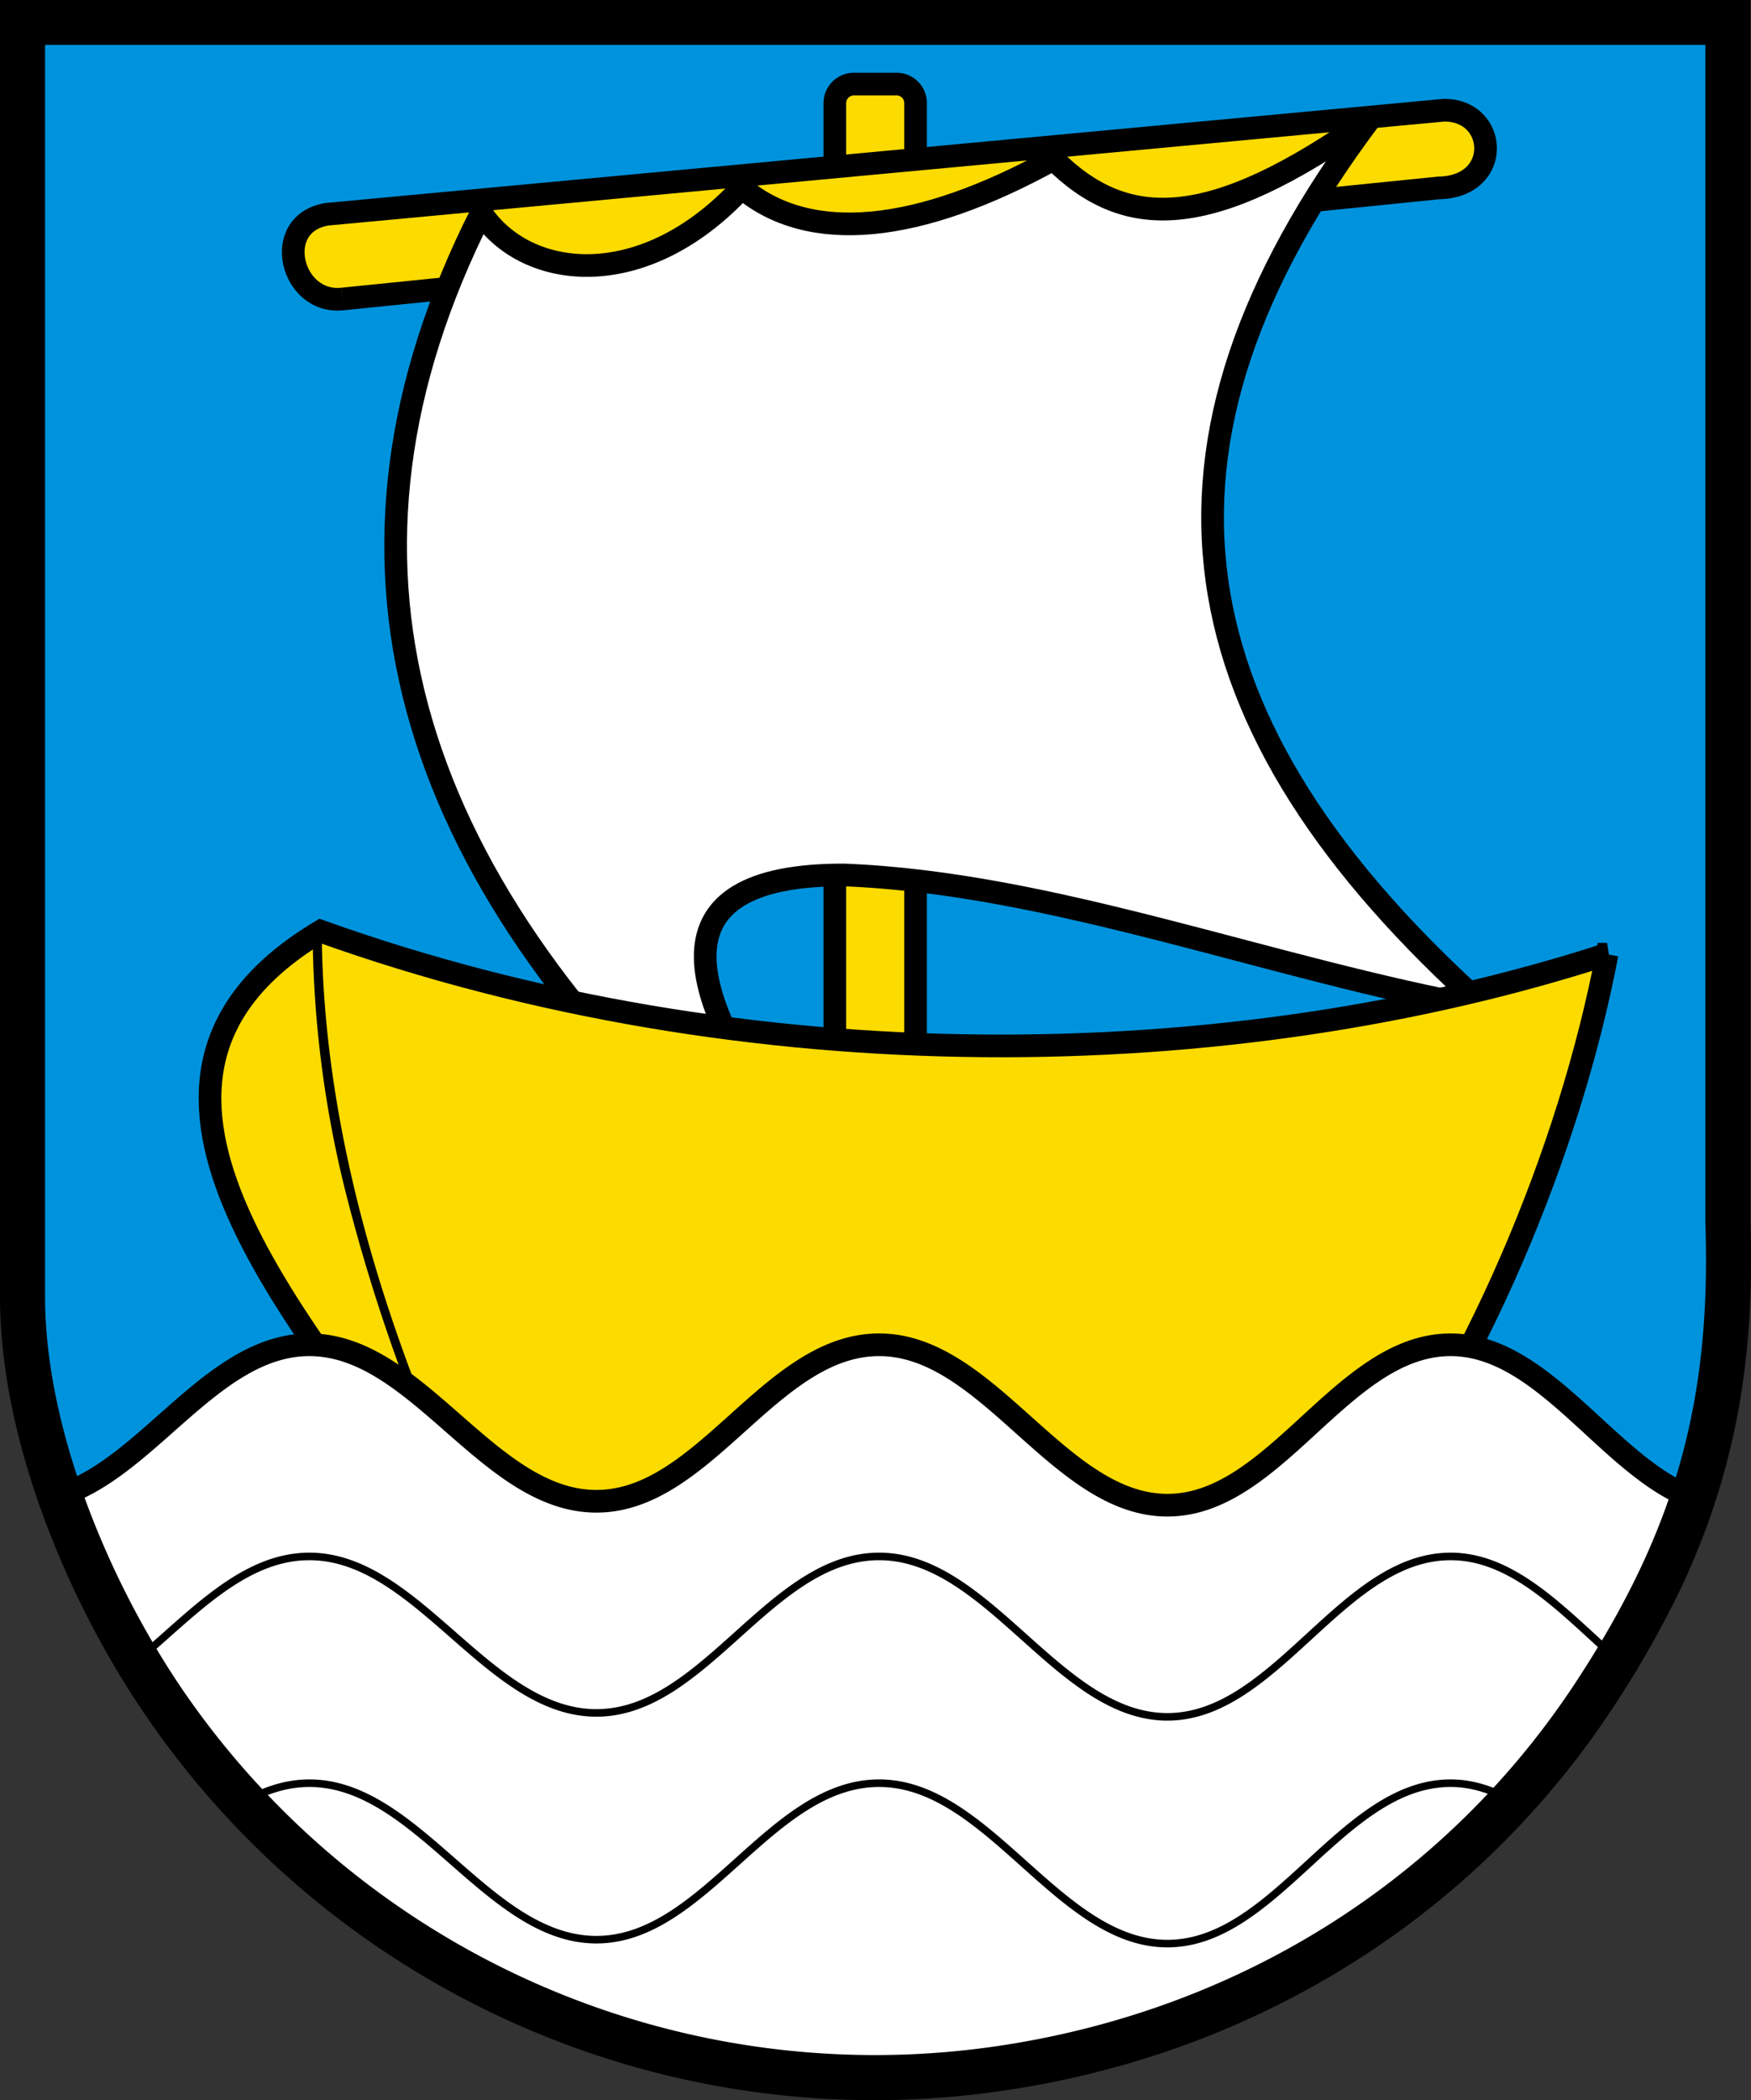 <?xml version="1.0" encoding="UTF-8"?>
<svg viewBox="0 0 463.5 555.68" xmlns="http://www.w3.org/2000/svg">
 <rect x="0" y="0" width="463.5" height="555.68" fill="#333333" stroke="none"/>
 <path d="M4.851 355.51a154.97 154.97 0 0 0 2.21 14.4 179.744 179.744 0 0 0 3.389 13.938 214.84 214.84 0 0 0 4.842 14.901 240.845 240.845 0 0 0 12.062 27.444c45.004 87.478 140.74 136.56 238.04 122.03a239.35 239.35 0 0 0 42.011-10.127 228.863 228.863 0 0 0 43.74-20.175 223.375 223.375 0 0 0 72.901-70.005 258.57 258.57 0 0 0 14.802-25.538 185.84 185.84 0 0 0 16.404-46.588 189.138 189.138 0 0 0 2.75-17.376 205.557 205.557 0 0 0 1.238-17.268c.197-6.168.197-12.34 0-18.515V4.921H4.12v337.09c.01 4.509.256 9.013.737 13.496z" fill="#0093dd"/>
 <g stroke="#000" stroke-width="6">
  <path d="m226.04 22.249h11.476a5.018 5.018 0 0 1 4.836 5.042v275.14a5.018 5.018 0 0 1-4.836 5.043h-11.476a5.054 5.054 0 0 1-5.054-5.043v-275.14a5.054 5.054 0 0 1 5.054-5.042" fill="#fcdb00"/>
  <path d="m90.607 79.117 290.21-29.395c16.967-0.274 15.699-20.707 1.39-20.557l-295.61 27.522c-14.93 2.402-9.598 23.868 4.003 22.43" fill="#fcdb00"/>
  <path d="m193.56 309.38 17.388-6.396c-29.915-39.831-38.96-71.658 12.528-71.476 55.496 2.19 112.37 24.83 169.92 35.276-83.837-74.97-96.052-148.5-30.53-235.62-42.962 30.617-65.183 29.665-84.003 10.968-35.809 19.754-64.625 22.59-82.507 7.56-25.744 27.85-56.829 24.684-68.95 6.698-45.874 90.782-21.328 174.25 66.158 253z" fill="#fff"/>
  <path d="m425.4 252.48c-9.915 51.996-34.789 111.83-68.707 155.83l-236.7-2.914c-43.653-58.96-99.638-120.42-35.12-159 113.02 40.448 240.86 38.393 340.53 6.084z" fill="#fcdb00"/>
 </g>
 <path d="m82.773 248.67a290 290 0 0 0 9.456 69.65 479.04 479.04 0 0 0 25.079 72.214 1.21 1.21 0 0 0 2.212-0.968c-19.347-44.075-33.676-92.43-34.329-140.93a1.21 1.21 0 0 0-2.418 0" stroke-width="2"/>
 <g fill="#fff" stroke="#000">
  <path d="M81.893 355.82c-26.074 0-43.266 33.801-67.469 40.255.31.884.548 1.793.87 2.672a240.734 240.734 0 0 0 12.06 27.443c5.226 10.158 11.201 19.74 17.72 28.824l351.778 26.752c10.093-10.363 19.25-21.651 27.197-33.848a258.792 258.792 0 0 0 14.803-25.54c4.203-8.235 7.708-16.787 10.635-25.536-22.947-7.318-40.155-41.023-65.494-41.023-28.706 0-46.264 42.443-74.97 42.443s-47.305-42.322-76.18-42.443-46.264 41.404-74.971 41.404-47.28-41.404-75.975-41.404z" stroke-width="6"/>
  <path d="m81.893 411.82c-18.059 0-31.846 16.253-46.656 28.394 19.008 31.362 44.844 57.044 74.87 75.748l212.77 16.18c9.724-4.103 19.19-8.808 28.268-14.22a223.37 223.37 0 0 0 72.902-70.003c1.732-2.631 3.334-5.344 4.969-8.035-14.16-12.321-27.693-28.064-45.025-28.064-28.706 0-46.264 42.443-74.971 42.443s-47.304-42.322-76.18-42.443-46.264 41.404-74.97 41.404-47.28-41.404-75.975-41.404z" stroke-width="2"/>
  <path d="m81.893 471.82c-6.616 0-12.643 2.24-18.373 5.603 50.663 54.457 125.73 82.171 201.87 70.803a239.33 239.33 0 0 0 42.01-10.127 228.88 228.88 0 0 0 43.739-20.176c18.69-11.126 35.576-24.909 50.205-40.83-5.44-3.171-11.146-5.273-17.36-5.273-28.705 0-46.263 42.443-74.97 42.443s-47.304-42.322-76.18-42.443-46.263 41.404-74.97 41.404-47.28-41.404-75.975-41.404z" stroke-width="2"/>
 </g>
 <path d="M451.42 11.894v311.77c1.55 46.39-7.58 80.59-33.87 120.78-33.55 51.55-88.04 87.22-153.3 96.9-82.264 12.206-164.46-22.554-213-90.08-20.88-29-39.32-71.8-39.32-108.11V11.894h439.49M.75 356.914c.52 4.92 1.27 9.807 2.25 14.66s2.13 9.583 3.45 14.19a218.66 218.66 0 0 0 4.93 15.17 245.18 245.18 0 0 0 12.28 27.94c45.817 89.059 143.28 139.03 242.34 124.24a243.672 243.672 0 0 0 42.77-10.31 232.996 232.996 0 0 0 44.53-20.54 227.419 227.419 0 0 0 74.22-71.27 263.365 263.365 0 0 0 15.07-26 189.15 189.15 0 0 0 16.7-47.43 192.534 192.534 0 0 0 2.8-17.69 209.03 209.03 0 0 0 1.26-17.58c.2-6.28.2-12.563 0-18.85V-.006H0v343.18c.01 4.59.26 9.176.75 13.74z"/>
</svg>

